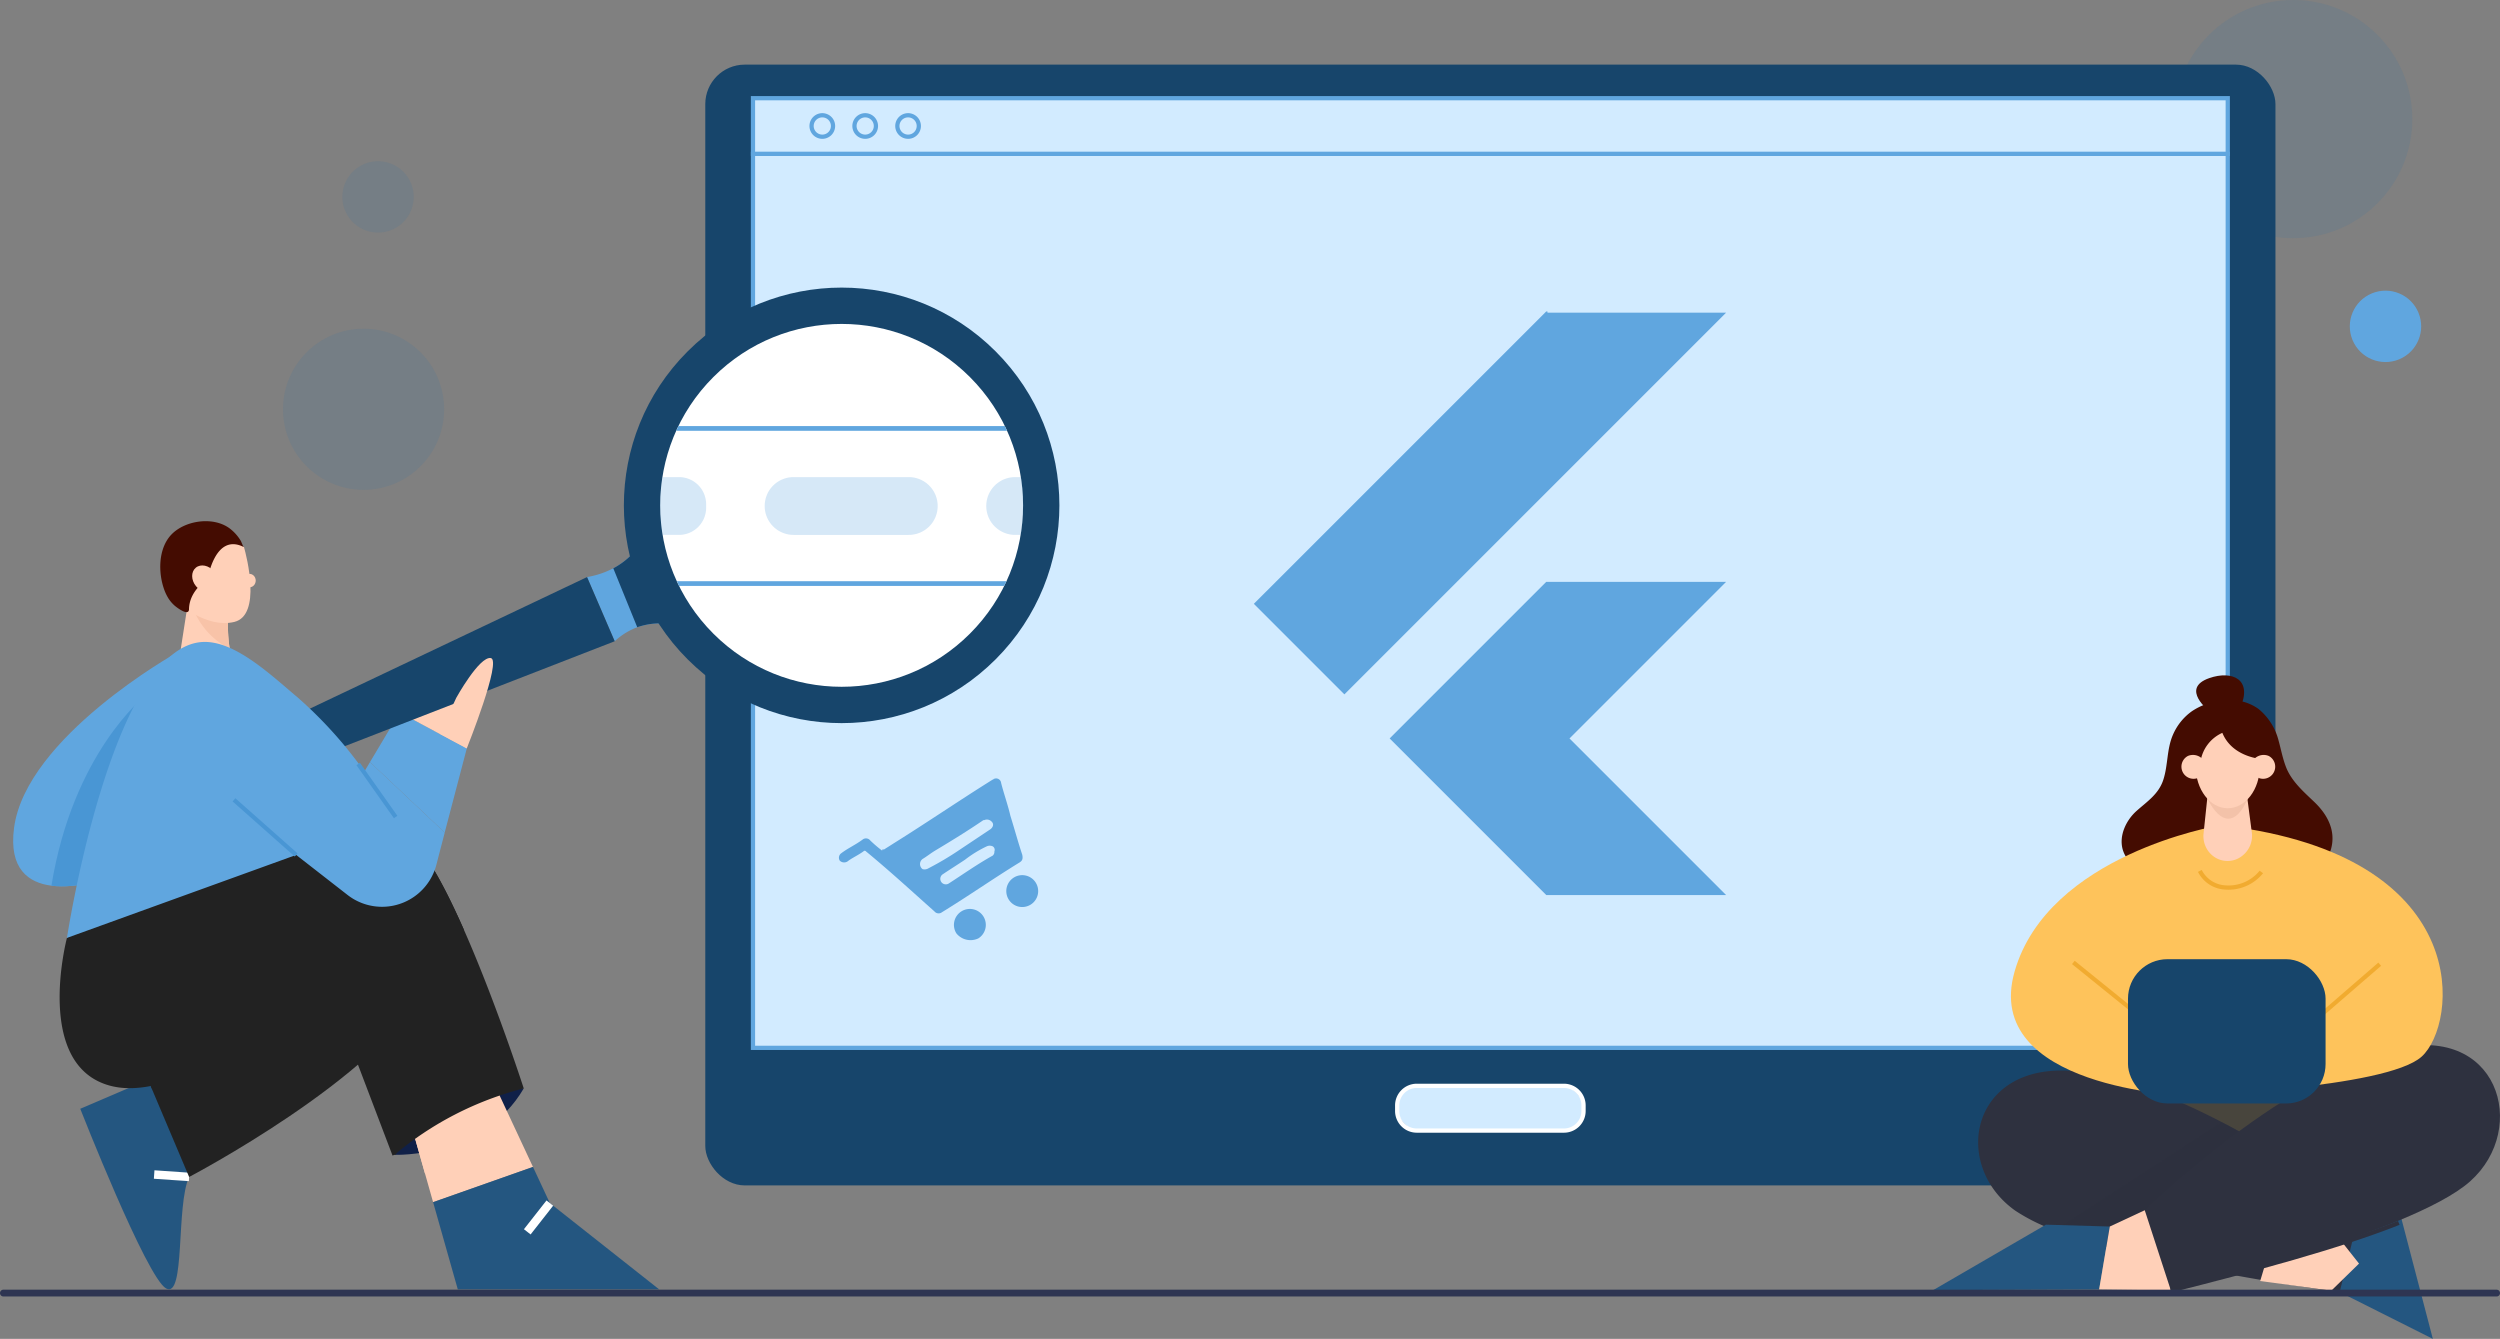 <svg xmlns="http://www.w3.org/2000/svg" width="570" height="305.267" viewBox="0 0 570 305.267">
  <rect x="0" y="0" width="570" height="305.267" fill="#808080" stroke="none"/>
  <g id="IT_Service_Estonia_ic_3" transform="translate(-831 -1535.954)">
    <g id="Group_13857" data-name="Group 13857" transform="translate(-192.111 1141.032)">
      <g id="OBJECTS" transform="translate(1092.635 394.922)">
        <g id="Group_13855" data-name="Group 13855" transform="translate(0 0)">
          <g id="Group_13826" data-name="Group 13826">
            <circle id="Ellipse_110" data-name="Ellipse 110" cx="18.369" cy="18.369" r="18.369" transform="translate(-5 74.948)" fill="#1e70b4" opacity="0.11"/>
            <circle id="Ellipse_111" data-name="Ellipse 111" cx="27.153" cy="27.153" r="27.153" transform="translate(426.175 0)" fill="#1e70b4" opacity="0.11"/>
            <circle id="Ellipse_112" data-name="Ellipse 112" cx="8.137" cy="8.137" r="8.137" transform="translate(7.363 51.663) rotate(-81.027)" fill="#1e70b4" opacity="0.11"/>
            <circle id="Ellipse_113" data-name="Ellipse 113" cx="8.137" cy="8.137" r="8.137" transform="translate(463.737 70.005) rotate(-22.5)" fill="#60a6df"/>
          </g>
          <g id="Group_13837" data-name="Group 13837" transform="translate(73.629 14.735)">
            <rect id="Rectangle_1860" data-name="Rectangle 1860" width="358" height="255.54" rx="9" transform="translate(17.652)" fill="#17456b"/>
            <g id="Group_13829" data-name="Group 13829" transform="translate(28.042 7.171)">
              <g id="Group_13827" data-name="Group 13827" transform="translate(0 12.676)">
                <rect id="Rectangle_1861" data-name="Rectangle 1861" width="336.251" height="203.844" transform="translate(0.577 0.81)" fill="#d2ebff"/>
                <path id="Path_69416" data-name="Path 69416" d="M1090.28,827.518H753.063V622.708H1090.28Zm-336.25-.967h335.282V623.678H754.03Z" transform="translate(-753.063 -622.708)" fill="#60a6df"/>
              </g>
              <g id="Group_13828" data-name="Group 13828">
                <rect id="Rectangle_1862" data-name="Rectangle 1862" width="336.251" height="12.676" transform="translate(0.483 0.483)" fill="#d2ebff"/>
                <path id="Path_69417" data-name="Path 69417" d="M1090.28,576.755H753.063V563.112H1090.28Zm-336.25-.965h335.282v-11.71H754.03Z" transform="translate(-753.063 -563.112)" fill="#60a6df"/>
              </g>
            </g>
            <g id="Group_13830" data-name="Group 13830" transform="translate(41.404 11.065)">
              <path id="Path_69418" data-name="Path 69418" d="M818.813,587.271a2.928,2.928,0,1,1,2.928-2.928,2.928,2.928,0,0,1-2.928,2.928Zm0-4.89a1.961,1.961,0,1,0,1.961,1.961,1.961,1.961,0,0,0-1.961-1.961Z" transform="translate(-815.885 -581.416)" fill="#60a6df"/>
              <path id="Path_69419" data-name="Path 69419" d="M864.794,587.271a2.928,2.928,0,1,1,2.928-2.928,2.928,2.928,0,0,1-2.928,2.928Zm0-4.89a1.961,1.961,0,1,0,1.961,1.961,1.961,1.961,0,0,0-1.961-1.961Z" transform="translate(-852.086 -581.416)" fill="#60a6df"/>
              <path id="Path_69420" data-name="Path 69420" d="M910.776,587.271a2.928,2.928,0,1,1,2.928-2.928,2.928,2.928,0,0,1-2.928,2.928Zm0-4.89a1.961,1.961,0,1,0,1.961,1.961,1.961,1.961,0,0,0-1.961-1.961Z" transform="translate(-888.289 -581.416)" fill="#60a6df"/>
            </g>
            <g id="Group_13832" data-name="Group 13832" transform="translate(174.919 232.35)">
              <rect id="Rectangle_1864" data-name="Rectangle 1864" width="42.49" height="10.204" rx="5.102" transform="translate(0.487 0.486)" fill="#d2ebff"/>
              <path id="Path_69422" data-name="Path 69422" d="M1482.159,1633.019H1448.6a4.954,4.954,0,0,1-4.948-4.948v-1.276a4.954,4.954,0,0,1,4.948-4.948h33.561a4.954,4.954,0,0,1,4.948,4.948v1.276A4.954,4.954,0,0,1,1482.159,1633.019Zm-33.561-10.2a3.986,3.986,0,0,0-3.978,3.979v1.276a3.986,3.986,0,0,0,3.978,3.979h33.561a3.986,3.986,0,0,0,3.978-3.979v-1.276a3.986,3.986,0,0,0-3.979-3.979Z" transform="translate(-1443.65 -1621.846)" fill="#fff"/>
            </g>
          </g>
          <g id="Group_13854" data-name="Group 13854" transform="translate(371.217 153.982)">
            <g id="Group_13850" data-name="Group 13850" transform="translate(0 84.302)">
              <rect id="Rectangle_1884" data-name="Rectangle 1884" width="39.88" height="23.203" transform="translate(48.178 3.388)" fill="#48453d"/>
              <path id="Path_69464" data-name="Path 69464" d="M2418.51,1728.759l21.249,10.674-7.228-27.636-9.352-1.8-9.787,3.5Z" transform="translate(-2325.809 -1672.45)" fill="#245680"/>
              <path id="Path_69465" data-name="Path 69465" d="M2137.029,1592.44l-4.679,18.756s-20.177-2.659-39.948-7.048a183.88,183.88,0,0,1-25.072-7.068,42.423,42.423,0,0,1-8.894-4.418c-15.362-10.828-9.881-35.761,16.175-31.5,10.094,1.651,20.98,6.149,30.8,11.244,4.476,2.311,8.72,4.757,12.568,7.106a223.875,223.875,0,0,1,19.049,12.926Z" transform="translate(-2039.65 -1554.885)" fill="#2e313f"/>
              <path id="Path_69466" data-name="Path 69466" d="M2182.385,1622.93l-25.581,24.634a183.95,183.95,0,0,1-25.072-7.068l38.082-24.672C2174.3,1618.133,2178.542,1620.58,2182.385,1622.93Z" transform="translate(-2104.057 -1598.302)" fill="#2e313f" opacity="0.3"/>
              <g id="Group_13849" data-name="Group 13849" transform="translate(0 35.854)">
                <path id="Path_69467" data-name="Path 69467" d="M2027.316,1725.94l-25.723,14.934,37.855-.157,2.43-14.352Z" transform="translate(-2001.593 -1720.853)" fill="#245680"/>
                <path id="Path_69468" data-name="Path 69468" d="M2189.985,1710.45l-7.972,3.72-2.43,14.352h.516l15.839.212,5.527-6.906Z" transform="translate(-2141.723 -1708.656)" fill="#ffd0b8"/>
                <path id="Path_69577" data-name="Path 69577" d="M10.4,0,2.43,3.72,0,18.072H.516l15.839.212,5.527-6.906Z" transform="translate(76.783 0) rotate(7)" fill="#ffd0b8"/>
              </g>
              <path id="Path_69469" data-name="Path 69469" d="M2228.49,1571.084s30.187-29.55,56.335-36.565c24.242-6.5,31.463,17.857,17.857,29.975s-68.24,24.872-68.24,24.872Z" transform="translate(-2180.229 -1533.435)" fill="#2e313f"/>
              <path id="Path_69470" data-name="Path 69470" d="M2256.152,1738.2l-.236-.936c18.749-4.734,38.014-9.875,51.913-15.382l.357.9C2294.233,1728.306,2274.933,1733.456,2256.152,1738.2Z" transform="translate(-2201.823 -1681.802)" fill="#2e313f"/>
            </g>
            <g id="Group_13851" data-name="Group 13851" transform="translate(42.992 0)">
              <path id="Path_69471" data-name="Path 69471" d="M2227.243,1163.742a14.678,14.678,0,0,0-7.537,2.5,12.8,12.8,0,0,0-4.261,5.317c-1.439,3.281-1.106,6.945-2.211,10.307-1.063,3.237-3.667,4.906-6.094,7.07-2.335,2.083-4.015,5.528-3.182,8.691a6.516,6.516,0,0,0,1.224,2.4c.433.542,1.757,2.106,2.5,2.109l41.061.182s7.63-7.146-1.151-15.5c-2.437-2.319-5.167-4.7-6.405-7.961-.766-2.013-1.15-4.135-1.727-6.2a13.652,13.652,0,0,0-4.543-7A10.937,10.937,0,0,0,2227.243,1163.742Z" transform="translate(-2203.741 -1158.024)" fill="#440c01"/>
              <path id="Path_69472" data-name="Path 69472" d="M2286.694,1145.278s-6.843-5.208-.061-7.57c5.187-1.806,10.052.243,6.965,6.964Z" transform="translate(-2266.639 -1137.084)" fill="#440c01"/>
            </g>
            <g id="Group_13852" data-name="Group 13852" transform="translate(17.752 34.313)">
              <path id="Path_69473" data-name="Path 69473" d="M2132.148,1298.4s-38.584,6.538-46.241,33.164,38.92,28.352,38.92,28.352,45.742-1.566,53.874-8.9,12.277-44.483-42.092-52.3Z" transform="translate(-2085.057 -1298.4)" fill="#fec35b"/>
              <path id="Path_69474" data-name="Path 69474" d="M2292.487,1350.183q-.376,0-.751-.03a7.345,7.345,0,0,1-6.183-4.036l.861-.44a6.406,6.406,0,0,0,5.4,3.512,9.118,9.118,0,0,0,7.8-3.337l.778.572A10.12,10.12,0,0,1,2292.487,1350.183Z" transform="translate(-2242.91 -1335.624)" fill="#f1ab30"/>
              <rect id="Rectangle_1885" data-name="Rectangle 1885" width="0.967" height="25.951" transform="translate(13.928 31.517) rotate(-51.048)" fill="#f1ab30"/>
              <rect id="Rectangle_1886" data-name="Rectangle 1886" width="24.332" height="0.967" transform="translate(65.363 47.097) rotate(-40.862)" fill="#f1ab30"/>
            </g>
            <rect id="Rectangle_1887" data-name="Rectangle 1887" width="45.049" height="32.897" rx="9" transform="translate(44.442 64.713)" fill="#17456b"/>
            <g id="Group_13853" data-name="Group 13853" transform="translate(56.76 8.624)">
              <path id="Path_69475" data-name="Path 69475" d="M2292.49,1258.971l-1.051,9.99a5.74,5.74,0,0,0,2.016,5.015h0a5.373,5.373,0,0,0,6.844.043l.093-.075a5.744,5.744,0,0,0,2.051-5.2l-1.3-9.948Z" transform="translate(-2286.528 -1241.53)" fill="#ffd0b8"/>
              <path id="Path_69476" data-name="Path 69476" d="M2295.6,1267.268c3.058,5.995,6.51,6.116,9.144.15l-5.42-.7Z" transform="translate(-2289.827 -1247.775)" fill="#f3c2a9"/>
              <ellipse id="Ellipse_119" data-name="Ellipse 119" cx="7.311" cy="9.568" rx="7.311" ry="9.568" transform="translate(3.113 2.54)" fill="#ffd0b8"/>
              <path id="Path_69477" data-name="Path 69477" d="M2292.517,1188.15s-7.328-.122-9.75-6.056a8.572,8.572,0,0,0-4.966,6.479l-2.786.968-.061-7.993,6.176-3.937,5.511.121,4.845,4.057Z" transform="translate(-2273.574 -1177.613)" fill="#440c01"/>
              <path id="Path_69478" data-name="Path 69478" d="M2273.714,1224.052a2.762,2.762,0,1,1-3.9-1.594A3,3,0,0,1,2273.714,1224.052Z" transform="translate(-2268.459 -1212.712)" fill="#ffd0b8"/>
              <path id="Path_69479" data-name="Path 69479" d="M2341.482,1224.052a2.762,2.762,0,1,0,3.9-1.594A3,3,0,0,0,2341.482,1224.052Z" transform="translate(-2325.623 -1212.712)" fill="#ffd0b8"/>
            </g>
          </g>
        </g>
      </g>
      <g id="flutterio-icon" transform="translate(1308.986 465.93)">
        <g id="Group_13492" data-name="Group 13492">
          <g id="Group_13490" data-name="Group 13490">
            <path id="SVGID_9_" d="M-212.324,6825.652l-35.706,35.706,35.706,35.705h-41.006l-35.706-35.705,35.706-35.706ZM-253.33,6764-320,6830.667l20.643,20.644,87.033-87.034h-40.727V6764Z" transform="translate(320 -6764.001)" fill="#60a6df"/>
          </g>
        </g>
      </g>
      <g id="Group_13845" data-name="Group 13845" transform="translate(1026.112 439.927)">
        <g id="Group_13838" data-name="Group 13838" transform="translate(33.54 73.823)">
          <path id="Path_69428" data-name="Path 69428" d="M538.211,1083.324l-15.44,3.027,3.524-22.7,9.494.194c-.061.4-.121.787-.158,1.187a35.16,35.16,0,0,0,.218,8.852,47.461,47.461,0,0,0,2.362,9.445Z" transform="translate(-520.022 -1044.807)" fill="#ffd0b8"/>
          <path id="Path_69429" data-name="Path 69429" d="M554.137,1078.99a17.252,17.252,0,0,1-8.137-8.67l7.919-.182a35.149,35.149,0,0,0,.218,8.852Z" transform="translate(-538.311 -1049.916)" fill="#f8c3a8"/>
          <path id="Path_69430" data-name="Path 69430" d="M544.329,992.44c.606,2.119,4.036,15.539-2.22,17.054s-12.715-4.238-12.715-4.238l2.119-12.917,9.083-2.725Z" transform="translate(-525.237 -986.519)" fill="#ffd0b8"/>
          <path id="Path_69431" data-name="Path 69431" d="M520.653,988.285s1.627-10.734,8.287-7.3c-.238-.122-.583-1.194-.732-1.437a9.989,9.989,0,0,0-2.579-2.866c-3.791-2.777-10.18-1.769-13.239,1.426-3.01,3.145-3.1,8.735-1.552,12.8a10.219,10.219,0,0,0,.949,1.877A7.886,7.886,0,0,0,513,994.207c.4.381,3.367,2.721,3.4.921C516.478,990.744,520.653,988.285,520.653,988.285Z" transform="translate(-509.848 -975.061)" fill="#440c01"/>
          <ellipse id="Ellipse_114" data-name="Ellipse 114" cx="2.65" cy="3.283" rx="2.65" ry="3.283" transform="translate(6.063 12.276) rotate(-39.28)" fill="#ffd0b8"/>
          <ellipse id="Ellipse_115" data-name="Ellipse 115" cx="1.41" cy="1.531" rx="1.41" ry="1.531" transform="translate(18.942 12.015)" fill="#ffd0b8"/>
        </g>
        <g id="Group_13841" data-name="Group 13841" transform="translate(10.596 140.647)">
          <g id="Group_13839" data-name="Group 13839" transform="translate(4.7 59.278)">
            <path id="Path_69432" data-name="Path 69432" d="M442.431,1567.97l-18.366,7.871s15.137,38.548,19.577,40.969,2.22-18.971,5.247-25.429l3.835-15.132Z" transform="translate(-424.065 -1567.97)" fill="#245680"/>
            <rect id="Rectangle_1878" data-name="Rectangle 1878" width="1.934" height="7.991" transform="matrix(0.069, -0.998, 0.998, 0.069, 16.786, 23.825)" fill="#fff"/>
          </g>
          <path id="Path_69433" data-name="Path 69433" d="M488.591,1409.755l11.1,26.237s43.19-22.6,53.887-43.19l-16.954-22.2Z" transform="translate(-470.168 -1353.298)" fill="#222"/>
          <path id="Path_69434" data-name="Path 69434" d="M760.929,1587.087s20.182.807,29.466-15.137l-20.586-3.027Z" transform="translate(-684.582 -1509.44)" fill="#102048"/>
          <g id="Group_13840" data-name="Group 13840" transform="translate(79.975 61.2)">
            <path id="Path_69435" data-name="Path 69435" d="M805.928,1596.2l-22.768,8.043-1.837-6.5-3.335-11.766L796.966,1577l1.334,2.861Z" transform="translate(-777.987 -1577.001)" fill="#ffd0b8"/>
            <path id="Path_69436" data-name="Path 69436" d="M853.858,1695.217l-24.922-19.678-3.848-8.24-22.773,8.033,5.63,19.882Z" transform="translate(-797.141 -1648.09)" fill="#245680"/>
            <rect id="Rectangle_1879" data-name="Rectangle 1879" width="8.337" height="1.933" transform="translate(25.885 33.41) rotate(-51.882)" fill="#fff"/>
            <path id="Path_69437" data-name="Path 69437" d="M798.3,1579.869l-16.977,17.885-3.335-11.766,18.978-8.982Z" transform="translate(-777.987 -1577.002)" fill="#ffd0b8"/>
          </g>
          <path id="Path_69438" data-name="Path 69438" d="M507.785,1351.768a74.4,74.4,0,0,0-29.468,15.14l-15.343-40.363s-30.957,29.506-49.442,24.622c-17.565-4.641-9.9-33.711-9.9-33.711,24.121-16.89,62.493-39.57,79.305-21.608a2.418,2.418,0,0,1,.225.225c3.442,3.78,7.328,11.253,10.982,19.529C501.434,1332.086,507.785,1351.768,507.785,1351.768Z" transform="translate(-401.968 -1289.263)" fill="#222"/>
          <path id="Path_69439" data-name="Path 69439" d="M709.737,1337.87c-16.725,3.935-33.934-14.647-33.934-14.647l17.286-5.675,5.443.57a2.491,2.491,0,0,1,.225.225C702.2,1322.121,706.083,1329.59,709.737,1337.87Z" transform="translate(-617.562 -1311.528)" fill="#222"/>
          <path id="Path_69440" data-name="Path 69440" d="M554.624,1501.868l-15.083-39.678c-3.271,3.108-21.068,19.392-39.832,24.339l-.246-.935c20.425-5.383,39.737-24.412,39.93-24.6l.525-.526,15.607,41.061Z" transform="translate(-478.726 -1424.052)" fill="#222"/>
        </g>
        <g id="Group_13844" data-name="Group 13844" transform="translate(0 0)">
          <path id="Path_69441" data-name="Path 69441" d="M389.289,1116.54l-6.777,21.907-9.117,29.467s-6.652,2.388-12.52,1.643c-5.18-.658-9.759-3.771-8.518-13.177C355.084,1135.644,389.289,1116.54,389.289,1116.54Z" transform="translate(-352.153 -1012.627)" fill="#60a6df"/>
          <path id="Path_69442" data-name="Path 69442" d="M414.8,1175.025l-9.117,29.467s-6.652,2.388-12.52,1.644c4.921-30.252,21.2-43.138,21.2-43.138Z" transform="translate(-384.439 -1049.203)" fill="#4996d4"/>
          <path id="Path_69443" data-name="Path 69443" d="M756.749,1188.224l-5.047,19.217-17.035-16.064,6.756-11.331,9.136,4.873Z" transform="translate(-653.311 -1062.624)" fill="#60a6df"/>
          <path id="Path_69444" data-name="Path 69444" d="M766.622,1121.279l6.465-10.332,13.062-5.568-4.279,24.1Z" transform="translate(-678.469 -1003.84)" fill="#ffd0b8"/>
          <g id="Group_13843" data-name="Group 13843" transform="translate(37.909)">
            <path id="Path_69445" data-name="Path 69445" d="M988.05,1016.1a15.832,15.832,0,0,0-9.319.339,15.574,15.574,0,0,0-5.153,3.2L967.264,1005a20.236,20.236,0,0,0,6.005-2,16.852,16.852,0,0,0,6.507-6.1Z" transform="translate(-874.345 -918.434)" fill="#60a6df"/>
            <path id="Path_69446" data-name="Path 69446" d="M629.622,1049.589l-6.306-14.633-92.942,44.12,3.358,7.792,95.891-37.278-6.306-14.633Z" transform="translate(-530.375 -948.392)" fill="#17456b"/>
            <path id="Path_69447" data-name="Path 69447" d="M1010.27,1016.1a15.833,15.833,0,0,0-9.32.339L995.487,1003a16.851,16.851,0,0,0,6.506-6.1Z" transform="translate(-896.568 -918.435)" fill="#17456b"/>
            <circle id="Ellipse_116" data-name="Ellipse 116" cx="49.651" cy="49.651" r="49.651" transform="translate(80.765 70.217) rotate(-45)" fill="#17456b"/>
            <circle id="Ellipse_117" data-name="Ellipse 117" cx="41.366" cy="41.366" r="41.366" transform="translate(92.483 70.217) rotate(-45)" fill="#fff"/>
            <g id="Group_13842" data-name="Group 13842" transform="translate(109.614 52.14)">
              <path id="Path_69448" data-name="Path 69448" d="M1062.96,874.193h75.409c-.164-.362-.326-.725-.5-1.08h-74.394C1063.305,873.472,1063.125,873.829,1062.96,874.193Z" transform="translate(-1059.304 -873.113)" fill="#60a6df"/>
              <path id="Path_69449" data-name="Path 69449" d="M1138.781,1039.4H1063.64c.166.361.327.726.5,1.08h74.115C1138.436,1040.121,1138.616,1039.768,1138.781,1039.4Z" transform="translate(-1059.839 -1004.033)" fill="#60a6df"/>
              <path id="Path_69450" data-name="Path 69450" d="M1056.24,934.827v-.84a6.187,6.187,0,0,0-6.169-6.169h-3.795a41.113,41.113,0,0,0,.039,13.177h3.753A6.187,6.187,0,0,0,1056.24,934.827Z" transform="translate(-1045.765 -916.183)" fill="#60a6df" opacity="0.26"/>
              <path id="Rectangle_1880" data-name="Rectangle 1880" d="M6.589,0H32.853a6.589,6.589,0,0,1,6.589,6.589h0a6.589,6.589,0,0,1-6.589,6.589H6.589A6.589,6.589,0,0,1,0,6.589H0A6.589,6.589,0,0,1,6.589,0Z" transform="translate(23.825 11.635)" fill="#60a6df" opacity="0.26"/>
              <path id="Path_69451" data-name="Path 69451" d="M1402.89,927.818H1401.5a6.589,6.589,0,0,0,0,13.177h1.327a41.13,41.13,0,0,0,.062-13.177Z" transform="translate(-1320.649 -916.183)" fill="#60a6df" opacity="0.26"/>
            </g>
          </g>
          <path id="Path_69452" data-name="Path 69452" d="M815.584,1142.293l-6.187-3.3,3.771-8.189s5.25-9.484,7.87-9.078S815.584,1142.293,815.584,1142.293Z" transform="translate(-712.146 -1016.697)" fill="#ffd0b8"/>
          <path id="Path_69453" data-name="Path 69453" d="M478.91,1131.922l-1.284,2.155a97.516,97.516,0,0,0-15.27-16.941h0c-6.369-5.34-15.013-13.646-22.556-12.5-20.2,3.064-29.987,67.376-29.987,67.376l52.263-18.917,11.71,9.121a12.8,12.8,0,0,0,8.965,2.655h0a12.8,12.8,0,0,0,11.288-9.533l1.907-7.345Z" transform="translate(-397.548 -1003.174)" fill="#60a6df"/>
          <rect id="Rectangle_1881" data-name="Rectangle 1881" width="0.966" height="18.947" transform="matrix(0.663, -0.748, 0.748, 0.663, 50.027, 137.721)" fill="#4996d4"/>
          <rect id="Rectangle_1882" data-name="Rectangle 1882" width="0.966" height="14.798" transform="translate(78.272 129.462) rotate(-35.231)" fill="#4996d4"/>
        </g>
      </g>
      <path id="Path_69058" data-name="Path 69058" d="M48.809,80.007c.578-.385,1.54-.963,2.118-1.351,7.706-4.808,15.024-9.819,22.729-14.633.193,0,.193-.193.385-.193a1.143,1.143,0,0,1,1.54.963C76.159,67.1,77.122,69.8,77.7,72.3c.963,3.078,1.733,5.97,2.7,8.858.193.963,0,1.351-.578,1.733C73.848,86.554,68.07,90.6,62.1,94.258a1.237,1.237,0,0,1-1.733-.193c-5.2-4.62-10.209-9.243-15.6-13.673a.361.361,0,0,0-.578,0c-1.351.963-2.7,1.54-3.659,2.311a1.434,1.434,0,0,1-1.733-.193,1.254,1.254,0,0,1,.385-1.733c1.54-1.155,3.274-1.926,4.815-3.078a1.237,1.237,0,0,1,1.733.193,28.751,28.751,0,0,0,2.7,2.311C48.619,79.815,48.619,79.815,48.809,80.007Zm17.333,0h0l6.933-4.622c.578-.385.963-1.155.385-1.733a1.473,1.473,0,0,0-1.733-.385h-.193c-3.659,2.5-7.126,4.622-10.978,6.933-.963.578-1.926,1.351-2.889,1.926a1.444,1.444,0,0,0,0,2.311,1.691,1.691,0,0,0,1.351-.193,69.235,69.235,0,0,0,7.126-4.237ZM67.3,82.319c-1.733,1.155-3.274,2.118-5.007,3.274a1.256,1.256,0,0,0,1.351,2.118c3.274-2.118,6.548-4.429,10.015-6.355a1.132,1.132,0,0,0,.385-.963.926.926,0,0,0-.385-1.155,1.645,1.645,0,0,0-1.351,0,26.942,26.942,0,0,0-5,3.081Z" transform="translate(1175.787 508.647)" fill="#60a6df"/>
      <path id="Path_69059" data-name="Path 69059" d="M60.1,75.805a3.634,3.634,0,1,1-1.155,5.007A3.634,3.634,0,0,1,60.1,75.805Z" transform="translate(1194.154 519.205)" fill="#60a6df"/>
      <path id="Path_69060" data-name="Path 69060" d="M52.805,84.812a3.634,3.634,0,1,1,5.007,1.155A4.142,4.142,0,0,1,52.805,84.812Z" transform="translate(1188.357 522.909)" fill="#60a6df"/>
    </g>
    <path id="Rectangle_163238" data-name="Rectangle 163238" d="M.777,0H569.223A.777.777,0,0,1,570,.777v0a.777.777,0,0,1-.777.777H.777A.777.777,0,0,1,0,.777v0A.777.777,0,0,1,.777,0Z" transform="translate(831 1830)" fill="#2e3552"/>
  </g>
</svg>

